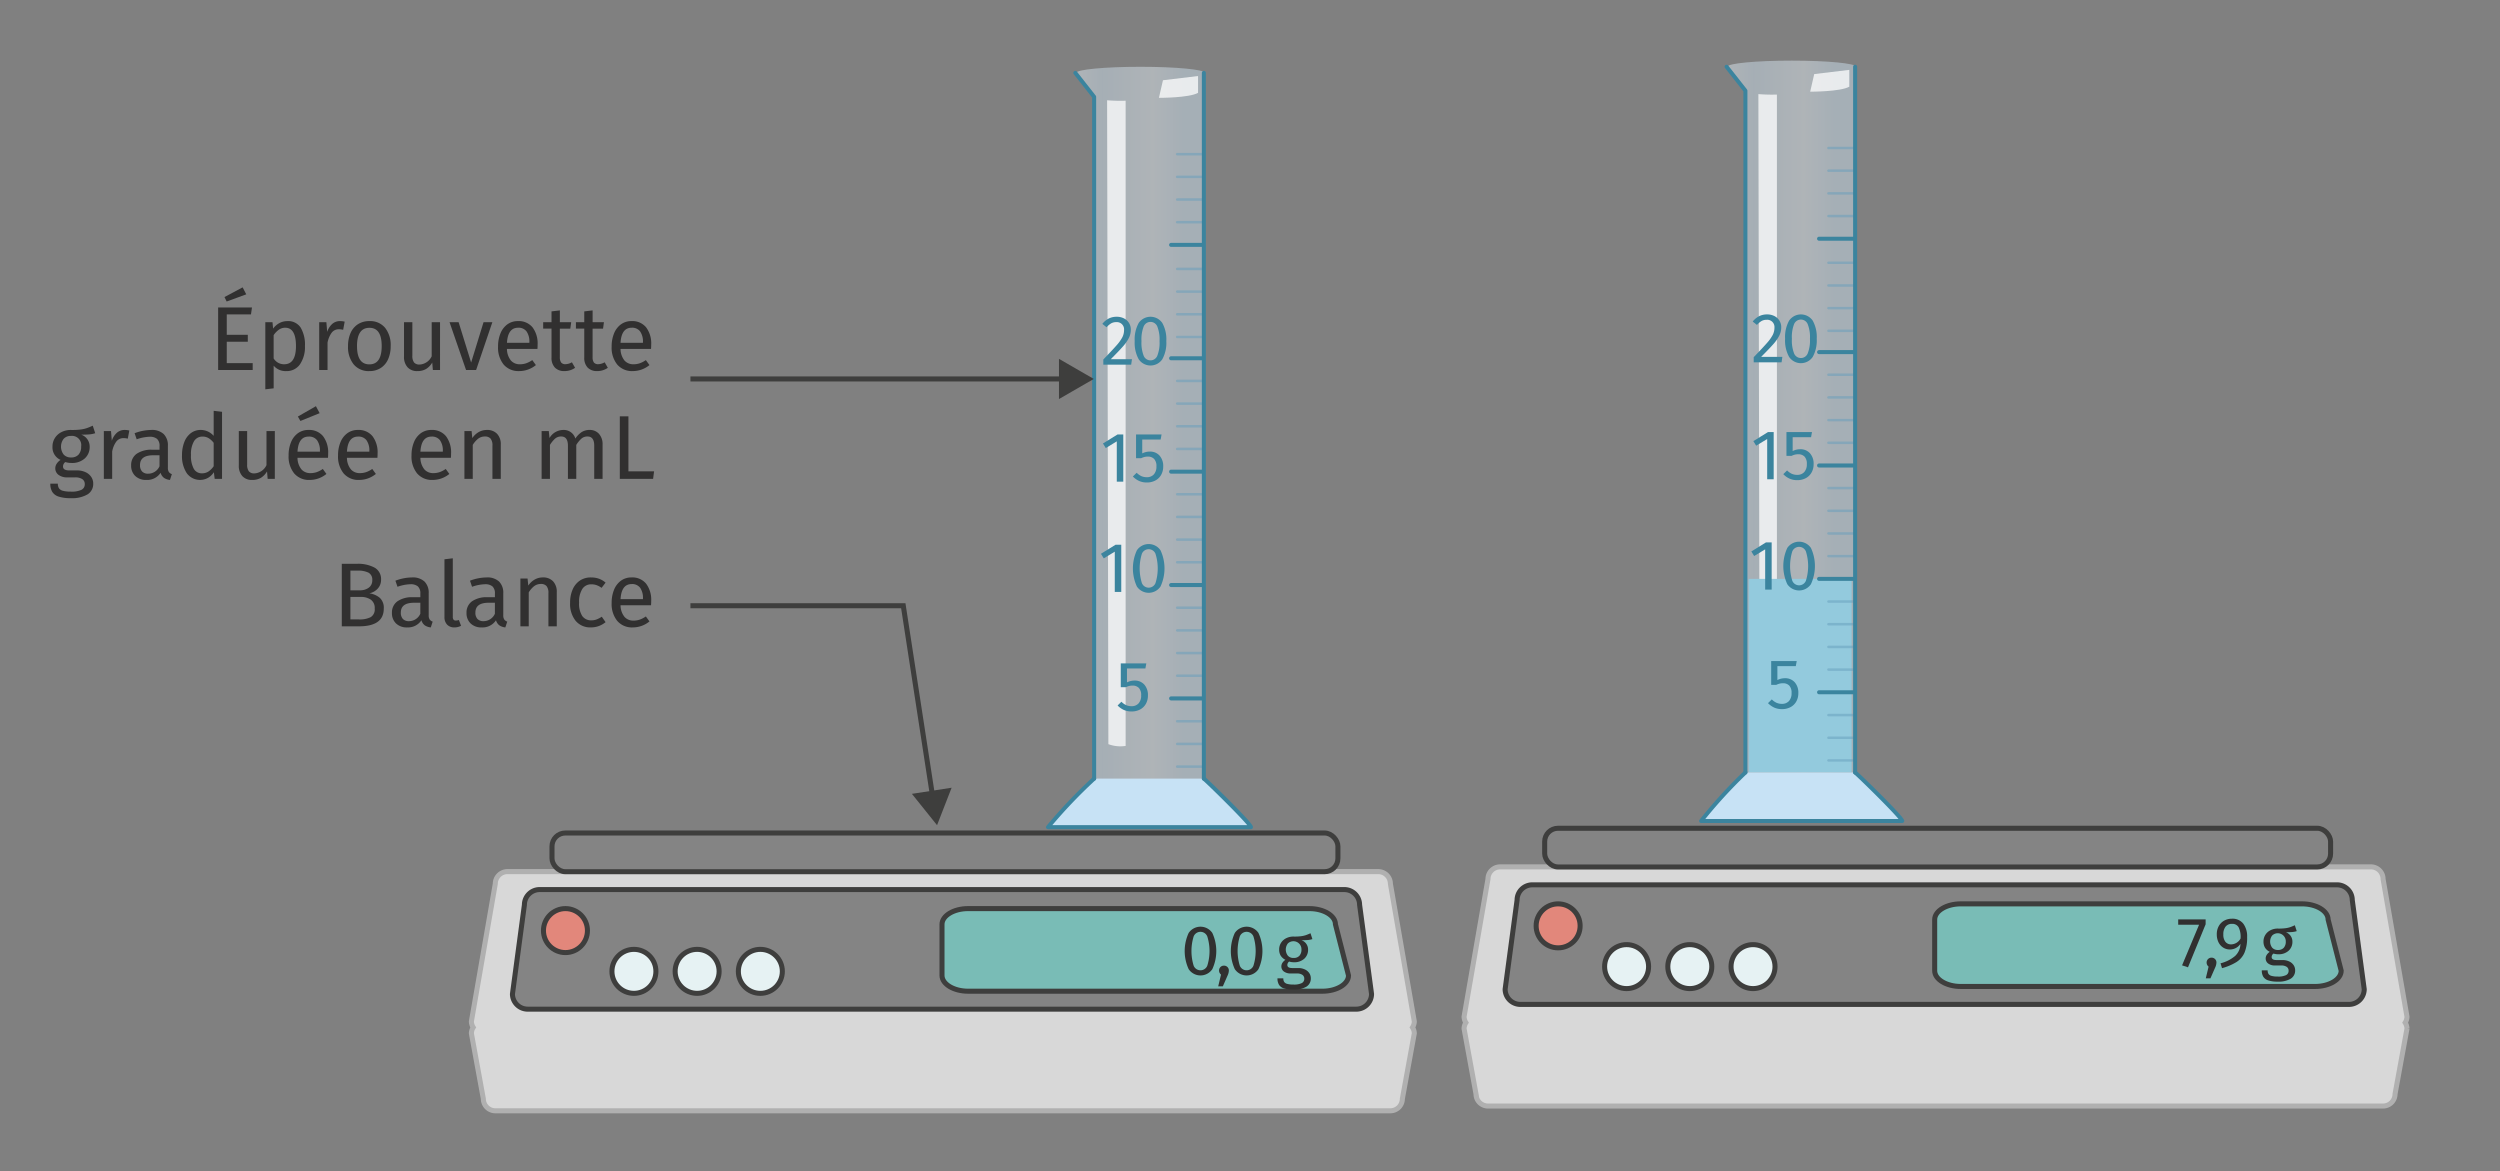 <svg id="bef2e18c-a719-46bd-9847-53c447e7e4d0" data-name="Calque 1" xmlns="http://www.w3.org/2000/svg" xmlns:xlink="http://www.w3.org/1999/xlink" viewBox="0 0 248.031 116.22"><rect x="0" y="0" width="248.031" height="116.22" fill="#808080" stroke="none"/><defs><linearGradient id="ad37e55b-ad54-421a-818b-ee1f0c2edf61" x1="171.387" y1="41.528" x2="184.139" y2="41.528" gradientUnits="userSpaceOnUse"><stop offset="0" stop-color="#e9f4fc"/><stop offset="0.204" stop-color="#d4e8f7"/><stop offset="0.595" stop-color="#e9f4fc"/><stop offset="0.837" stop-color="#d3e9f9"/><stop offset="1" stop-color="#d3e9f9"/></linearGradient><linearGradient id="b2a9cd6c-0341-441c-8cb0-47d1ca0388ae" x1="106.774" y1="42.139" x2="119.526" y2="42.139" xlink:href="#ad37e55b-ad54-421a-818b-ee1f0c2edf61"/></defs><path d="M140.317,101.338l-2.373-13.66a1.207,1.207,0,0,0-1.203-1.203H50.343a1.207,1.207,0,0,0-1.203,1.203l-2.373,13.66a1.167,1.167,0,0,0,.182.595,1.151,1.151,0,0,0-.182.591l1.187,6.494a1.19,1.19,0,0,0,1.186,1.186h88.805a1.19,1.19,0,0,0,1.186-1.186l1.186-6.494a1.149,1.149,0,0,0-.182-.591A1.164,1.164,0,0,0,140.317,101.338Z" style="fill:#d8d8d8;stroke:#b0b0b0;stroke-miterlimit:10;stroke-width:0.5px"/><rect x="54.765" y="82.644" width="77.973" height="3.839" rx="1.323" style="fill:#848484;stroke:#3e3e3d;stroke-linecap:round;stroke-linejoin:round;stroke-width:0.5px"/><path d="M134.565,100.121H52.351a1.514,1.514,0,0,1-1.509-1.509l1.186-8.846a1.514,1.514,0,0,1,1.509-1.509H133.379a1.514,1.514,0,0,1,1.509,1.509l1.186,8.846A1.514,1.514,0,0,1,134.565,100.121Z" style="fill:#848484;stroke:#3e3e3d;stroke-linecap:round;stroke-linejoin:round;stroke-width:0.5px"/><circle cx="62.893" cy="96.37" r="2.182" style="fill:#e6f2f3;stroke:#3e3e3d;stroke-linecap:round;stroke-linejoin:round;stroke-width:0.5px"/><circle cx="69.164" cy="96.37" r="2.182" style="fill:#e6f2f3;stroke:#3e3e3d;stroke-linecap:round;stroke-linejoin:round;stroke-width:0.5px"/><circle cx="56.1" cy="92.326" r="2.182" style="fill:#e2877b;stroke:#3e3e3d;stroke-miterlimit:10;stroke-width:0.5px"/><circle cx="75.436" cy="96.37" r="2.182" style="fill:#e6f2f3;stroke:#3e3e3d;stroke-linecap:round;stroke-linejoin:round;stroke-width:0.5px"/><path d="M131.198,98.34H96.05c-1.426,0-2.592-.703-2.592-1.562V91.706c0-.859,1.166-1.562,2.592-1.562h33.851c1.426,0,2.592.703,2.592,1.562l1.296,5.072C133.79,97.637,132.623,98.34,131.198,98.34Z" style="fill:#79bcb6;stroke:#3e3e3d;stroke-miterlimit:10;stroke-width:0.5px"/><path d="M238.803,100.867l-2.373-13.66a1.207,1.207,0,0,0-1.203-1.203H148.829a1.207,1.207,0,0,0-1.203,1.203l-2.373,13.66a1.167,1.167,0,0,0,.182.595,1.151,1.151,0,0,0-.182.591l1.187,6.494a1.19,1.19,0,0,0,1.186,1.186h88.805a1.19,1.19,0,0,0,1.186-1.186l1.186-6.494a1.149,1.149,0,0,0-.182-.591A1.164,1.164,0,0,0,238.803,100.867Z" style="fill:#d8d8d8;stroke:#b0b0b0;stroke-miterlimit:10;stroke-width:0.5px"/><rect x="153.251" y="82.174" width="77.973" height="3.839" rx="1.323" style="fill:#848484;stroke:#3e3e3d;stroke-linecap:round;stroke-linejoin:round;stroke-width:0.5px"/><path d="M233.051,99.65H150.837a1.514,1.514,0,0,1-1.509-1.509l1.186-8.846a1.514,1.514,0,0,1,1.509-1.509h79.842a1.514,1.514,0,0,1,1.509,1.509l1.186,8.846A1.514,1.514,0,0,1,233.051,99.65Z" style="fill:#848484;stroke:#3e3e3d;stroke-linecap:round;stroke-linejoin:round;stroke-width:0.5px"/><circle cx="161.379" cy="95.9" r="2.182" style="fill:#e6f2f3;stroke:#3e3e3d;stroke-linecap:round;stroke-linejoin:round;stroke-width:0.5px"/><circle cx="167.65" cy="95.9" r="2.182" style="fill:#e6f2f3;stroke:#3e3e3d;stroke-linecap:round;stroke-linejoin:round;stroke-width:0.5px"/><circle cx="154.586" cy="91.856" r="2.182" style="fill:#e2877b;stroke:#3e3e3d;stroke-miterlimit:10;stroke-width:0.5px"/><circle cx="173.922" cy="95.9" r="2.182" style="fill:#e6f2f3;stroke:#3e3e3d;stroke-linecap:round;stroke-linejoin:round;stroke-width:0.5px"/><path d="M229.683,97.87H194.536c-1.426,0-2.592-.703-2.592-1.562V91.235c0-.859,1.166-1.562,2.592-1.562h33.851c1.426,0,2.592.703,2.592,1.562l1.296,5.072C232.276,97.167,231.109,97.87,229.683,97.87Z" style="fill:#79bcb6;stroke:#3e3e3d;stroke-miterlimit:10;stroke-width:0.5px"/><path d="M184.139,6.622v70.418H173.254V8.997l-1.867-2.376c0-.335,2.855-.606,6.376-.606S184.139,6.287,184.139,6.622Z" style="opacity:0.45;fill:url(#ad37e55b-ad54-421a-818b-ee1f0c2edf61)"/><path d="M179.592,9.096s3.001.01,3.882-.496V6.931l-3.481.419Z" style="fill:#fff;opacity:0.75"/><path d="M174.453,9.336a16.237,16.237,0,0,0,1.838.046V73.392a3.38,3.38,0,0,1-1.712-.174Z" style="fill:#fff;opacity:0.75"/><rect x="173.484" y="57.431" width="10.22" height="19.207" style="fill:#93cadd"/><line x1="183.899" y1="59.681" x2="181.404" y2="59.681" style="fill:none;stroke:#679ebc;stroke-linecap:round;stroke-linejoin:round;stroke-opacity:0.5;stroke-width:0.25px"/><line x1="183.899" y1="61.931" x2="181.404" y2="61.931" style="fill:none;stroke:#679ebc;stroke-linecap:round;stroke-linejoin:round;stroke-opacity:0.5;stroke-width:0.25px"/><line x1="183.899" y1="64.181" x2="181.404" y2="64.181" style="fill:none;stroke:#679ebc;stroke-linecap:round;stroke-linejoin:round;stroke-opacity:0.5;stroke-width:0.25px"/><line x1="183.899" y1="66.431" x2="181.404" y2="66.431" style="fill:none;stroke:#679ebc;stroke-linecap:round;stroke-linejoin:round;stroke-opacity:0.5;stroke-width:0.25px"/><line x1="183.899" y1="48.425" x2="181.404" y2="48.425" style="fill:none;stroke:#679ebc;stroke-linecap:round;stroke-linejoin:round;stroke-opacity:0.5;stroke-width:0.25px"/><line x1="183.899" y1="50.675" x2="181.404" y2="50.675" style="fill:none;stroke:#679ebc;stroke-linecap:round;stroke-linejoin:round;stroke-opacity:0.5;stroke-width:0.25px"/><line x1="183.899" y1="52.924" x2="181.404" y2="52.924" style="fill:none;stroke:#679ebc;stroke-linecap:round;stroke-linejoin:round;stroke-opacity:0.5;stroke-width:0.25px"/><line x1="183.899" y1="55.174" x2="181.404" y2="55.174" style="fill:none;stroke:#679ebc;stroke-linecap:round;stroke-linejoin:round;stroke-opacity:0.5;stroke-width:0.25px"/><line x1="183.899" y1="37.179" x2="181.404" y2="37.179" style="fill:none;stroke:#679ebc;stroke-linecap:round;stroke-linejoin:round;stroke-opacity:0.5;stroke-width:0.25px"/><line x1="183.899" y1="39.429" x2="181.404" y2="39.429" style="fill:none;stroke:#679ebc;stroke-linecap:round;stroke-linejoin:round;stroke-opacity:0.5;stroke-width:0.25px"/><line x1="183.899" y1="41.679" x2="181.404" y2="41.679" style="fill:none;stroke:#679ebc;stroke-linecap:round;stroke-linejoin:round;stroke-opacity:0.5;stroke-width:0.25px"/><line x1="183.899" y1="43.929" x2="181.404" y2="43.929" style="fill:none;stroke:#679ebc;stroke-linecap:round;stroke-linejoin:round;stroke-opacity:0.5;stroke-width:0.25px"/><line x1="183.899" y1="26.07" x2="181.404" y2="26.07" style="fill:none;stroke:#679ebc;stroke-linecap:round;stroke-linejoin:round;stroke-opacity:0.5;stroke-width:0.25px"/><line x1="183.899" y1="28.32" x2="181.404" y2="28.32" style="fill:none;stroke:#679ebc;stroke-linecap:round;stroke-linejoin:round;stroke-opacity:0.5;stroke-width:0.25px"/><line x1="183.899" y1="30.569" x2="181.404" y2="30.569" style="fill:none;stroke:#679ebc;stroke-linecap:round;stroke-linejoin:round;stroke-opacity:0.5;stroke-width:0.25px"/><line x1="183.899" y1="32.819" x2="181.404" y2="32.819" style="fill:none;stroke:#679ebc;stroke-linecap:round;stroke-linejoin:round;stroke-opacity:0.5;stroke-width:0.25px"/><line x1="183.899" y1="14.684" x2="181.404" y2="14.684" style="fill:none;stroke:#679ebc;stroke-linecap:round;stroke-linejoin:round;stroke-opacity:0.5;stroke-width:0.25px"/><line x1="183.899" y1="16.934" x2="181.404" y2="16.934" style="fill:none;stroke:#679ebc;stroke-linecap:round;stroke-linejoin:round;stroke-opacity:0.5;stroke-width:0.25px"/><line x1="183.899" y1="19.184" x2="181.404" y2="19.184" style="fill:none;stroke:#679ebc;stroke-linecap:round;stroke-linejoin:round;stroke-opacity:0.5;stroke-width:0.25px"/><line x1="183.899" y1="21.434" x2="181.404" y2="21.434" style="fill:none;stroke:#679ebc;stroke-linecap:round;stroke-linejoin:round;stroke-opacity:0.5;stroke-width:0.25px"/><line x1="183.899" y1="70.946" x2="181.404" y2="70.946" style="fill:none;stroke:#679ebc;stroke-linecap:round;stroke-linejoin:round;stroke-opacity:0.5;stroke-width:0.25px"/><line x1="183.899" y1="73.195" x2="181.404" y2="73.195" style="fill:none;stroke:#679ebc;stroke-linecap:round;stroke-linejoin:round;stroke-opacity:0.5;stroke-width:0.25px"/><line x1="183.899" y1="75.445" x2="181.404" y2="75.445" style="fill:none;stroke:#679ebc;stroke-linecap:round;stroke-linejoin:round;stroke-opacity:0.5;stroke-width:0.25px"/><path d="M178.165,66.091h-1.827v1.379a1.633,1.633,0,0,1,.749-.182,1.252,1.252,0,0,1,.967.396,1.547,1.547,0,0,1,.363,1.088,1.647,1.647,0,0,1-.203.823,1.411,1.411,0,0,1-.57.56,1.757,1.757,0,0,1-.851.199,1.843,1.843,0,0,1-.763-.15,2.036,2.036,0,0,1-.623-.444l.378-.371a1.605,1.605,0,0,0,.462.333,1.29,1.29,0,0,0,.539.108.907.907,0,0,0,.704-.28,1.133,1.133,0,0,0,.255-.791,1.021,1.021,0,0,0-.23-.742.842.842,0,0,0-.623-.23,1.392,1.392,0,0,0-.336.038,1.738,1.738,0,0,0-.329.122h-.504v-2.358h2.533Z" style="fill:#3b849e"/><path d="M175.771,53.813v4.683h-.644V54.5l-1.093.665-.279-.455,1.448-.896Z" style="fill:#3b849e"/><path d="M179.667,54.363a4.281,4.281,0,0,1,0,3.594,1.415,1.415,0,0,1-2.346,0,4.281,4.281,0,0,1,0-3.594,1.42,1.42,0,0,1,2.346,0Zm-1.849.339a4.945,4.945,0,0,0,0,2.916.728.728,0,0,0,1.348,0,4.832,4.832,0,0,0,0-2.912.73.73,0,0,0-1.348-.003Z" style="fill:#3b849e"/><path d="M175.971,42.869v4.683h-.644V43.555l-1.093.665-.279-.455,1.448-.896Z" style="fill:#3b849e"/><path d="M179.681,43.373h-1.827V44.752a1.625,1.625,0,0,1,.749-.182,1.249,1.249,0,0,1,.966.396,1.544,1.544,0,0,1,.364,1.088,1.645,1.645,0,0,1-.203.823,1.417,1.417,0,0,1-.57.56,1.751,1.751,0,0,1-.851.2,1.847,1.847,0,0,1-.763-.15,2.027,2.027,0,0,1-.623-.445l.378-.371a1.589,1.589,0,0,0,.462.333,1.284,1.284,0,0,0,.539.108.903.903,0,0,0,.703-.28,1.133,1.133,0,0,0,.256-.791,1.015,1.015,0,0,0-.231-.742.841.841,0,0,0-.623-.231,1.373,1.373,0,0,0-.336.039,1.763,1.763,0,0,0-.329.122h-.504V42.869h2.534Z" style="fill:#3b849e"/><path d="M176.052,31.362a1.22,1.22,0,0,1,.668,1.113,1.829,1.829,0,0,1-.192.819,3.987,3.987,0,0,1-.591.847q-.4.456-1.212,1.267H176.832l-.077.539h-2.765V35.436q.938-.973,1.33-1.424a4.022,4.022,0,0,0,.56-.788,1.585,1.585,0,0,0,.168-.721.719.719,0,0,0-.77-.777,1.033,1.033,0,0,0-.504.119,1.827,1.827,0,0,0-.462.392l-.421-.336a1.932,1.932,0,0,1,.638-.532,1.727,1.727,0,0,1,.784-.175A1.565,1.565,0,0,1,176.052,31.362Z" style="fill:#3b849e"/><path d="M179.846,31.814a3.352,3.352,0,0,1,.396,1.795,3.372,3.372,0,0,1-.396,1.799,1.415,1.415,0,0,1-2.346,0,3.372,3.372,0,0,1-.396-1.799A3.352,3.352,0,0,1,177.5,31.814a1.42,1.42,0,0,1,2.346,0Zm-1.849.339a3.532,3.532,0,0,0-.22,1.456,3.559,3.559,0,0,0,.22,1.459.728.728,0,0,0,1.348,0,3.494,3.494,0,0,0,.225-1.459,3.472,3.472,0,0,0-.225-1.453.73.73,0,0,0-1.348-.003Z" style="fill:#3b849e"/><path d="M184.052,76.638c.358.277,4.671,4.488,4.671,4.814h-19.95a47.642,47.642,0,0,1,4.393-4.814" style="fill:#c7e2f5;stroke:#3b849e;stroke-linecap:round;stroke-linejoin:round;stroke-width:0.4px"/><polyline points="173.166 76.638 173.166 8.997 171.299 6.622" style="fill:none;stroke:#3b849e;stroke-linecap:round;stroke-linejoin:round;stroke-width:0.4px"/><line x1="184.051" y1="6.622" x2="184.051" y2="76.638" style="fill:none;stroke:#3b849e;stroke-linecap:round;stroke-linejoin:round;stroke-width:0.4px"/><line x1="183.9" y1="68.681" x2="180.474" y2="68.681" style="fill:none;stroke:#3b849e;stroke-linecap:round;stroke-linejoin:round;stroke-width:0.4px"/><line x1="183.9" y1="57.431" x2="180.474" y2="57.431" style="fill:none;stroke:#3b849e;stroke-linecap:round;stroke-linejoin:round;stroke-width:0.4px"/><line x1="183.9" y1="46.182" x2="180.474" y2="46.182" style="fill:none;stroke:#3b849e;stroke-linecap:round;stroke-linejoin:round;stroke-width:0.4px"/><line x1="183.9" y1="34.933" x2="180.474" y2="34.933" style="fill:none;stroke:#3b849e;stroke-linecap:round;stroke-linejoin:round;stroke-width:0.4px"/><line x1="183.9" y1="23.684" x2="180.474" y2="23.684" style="fill:none;stroke:#3b849e;stroke-linecap:round;stroke-linejoin:round;stroke-width:0.4px"/><path d="M119.526,7.233v70.418H108.641V9.609l-1.867-2.376c0-.335,2.855-.606,6.376-.606S119.526,6.899,119.526,7.233Z" style="opacity:0.45;fill:url(#b2a9cd6c-0341-441c-8cb0-47d1ca0388ae)"/><path d="M114.979,9.707s3.001.01,3.882-.496V7.542l-3.481.419Z" style="fill:#fff;opacity:0.75"/><path d="M109.839,9.948a16.237,16.237,0,0,0,1.838.046V74.004a3.38,3.38,0,0,1-1.712-.174Z" style="fill:#fff;opacity:0.75"/><line x1="119.286" y1="60.293" x2="116.791" y2="60.293" style="fill:none;stroke:#679ebc;stroke-linecap:round;stroke-linejoin:round;stroke-opacity:0.5;stroke-width:0.25px"/><line x1="119.286" y1="62.543" x2="116.791" y2="62.543" style="fill:none;stroke:#679ebc;stroke-linecap:round;stroke-linejoin:round;stroke-opacity:0.5;stroke-width:0.25px"/><line x1="119.286" y1="64.793" x2="116.791" y2="64.793" style="fill:none;stroke:#679ebc;stroke-linecap:round;stroke-linejoin:round;stroke-opacity:0.5;stroke-width:0.25px"/><line x1="119.286" y1="67.042" x2="116.791" y2="67.042" style="fill:none;stroke:#679ebc;stroke-linecap:round;stroke-linejoin:round;stroke-opacity:0.5;stroke-width:0.25px"/><line x1="119.286" y1="49.036" x2="116.791" y2="49.036" style="fill:none;stroke:#679ebc;stroke-linecap:round;stroke-linejoin:round;stroke-opacity:0.5;stroke-width:0.25px"/><line x1="119.286" y1="51.286" x2="116.791" y2="51.286" style="fill:none;stroke:#679ebc;stroke-linecap:round;stroke-linejoin:round;stroke-opacity:0.5;stroke-width:0.25px"/><line x1="119.286" y1="53.536" x2="116.791" y2="53.536" style="fill:none;stroke:#679ebc;stroke-linecap:round;stroke-linejoin:round;stroke-opacity:0.5;stroke-width:0.25px"/><line x1="119.286" y1="55.786" x2="116.791" y2="55.786" style="fill:none;stroke:#679ebc;stroke-linecap:round;stroke-linejoin:round;stroke-opacity:0.5;stroke-width:0.25px"/><line x1="119.286" y1="37.791" x2="116.791" y2="37.791" style="fill:none;stroke:#679ebc;stroke-linecap:round;stroke-linejoin:round;stroke-opacity:0.5;stroke-width:0.25px"/><line x1="119.286" y1="40.041" x2="116.791" y2="40.041" style="fill:none;stroke:#679ebc;stroke-linecap:round;stroke-linejoin:round;stroke-opacity:0.5;stroke-width:0.25px"/><line x1="119.286" y1="42.29" x2="116.791" y2="42.29" style="fill:none;stroke:#679ebc;stroke-linecap:round;stroke-linejoin:round;stroke-opacity:0.5;stroke-width:0.25px"/><line x1="119.286" y1="44.54" x2="116.791" y2="44.54" style="fill:none;stroke:#679ebc;stroke-linecap:round;stroke-linejoin:round;stroke-opacity:0.5;stroke-width:0.25px"/><line x1="119.286" y1="26.681" x2="116.791" y2="26.681" style="fill:none;stroke:#679ebc;stroke-linecap:round;stroke-linejoin:round;stroke-opacity:0.5;stroke-width:0.25px"/><line x1="119.286" y1="28.931" x2="116.791" y2="28.931" style="fill:none;stroke:#679ebc;stroke-linecap:round;stroke-linejoin:round;stroke-opacity:0.5;stroke-width:0.25px"/><line x1="119.286" y1="31.181" x2="116.791" y2="31.181" style="fill:none;stroke:#679ebc;stroke-linecap:round;stroke-linejoin:round;stroke-opacity:0.5;stroke-width:0.25px"/><line x1="119.286" y1="33.431" x2="116.791" y2="33.431" style="fill:none;stroke:#679ebc;stroke-linecap:round;stroke-linejoin:round;stroke-opacity:0.5;stroke-width:0.25px"/><line x1="119.286" y1="15.296" x2="116.791" y2="15.296" style="fill:none;stroke:#679ebc;stroke-linecap:round;stroke-linejoin:round;stroke-opacity:0.5;stroke-width:0.25px"/><line x1="119.286" y1="17.546" x2="116.791" y2="17.546" style="fill:none;stroke:#679ebc;stroke-linecap:round;stroke-linejoin:round;stroke-opacity:0.5;stroke-width:0.25px"/><line x1="119.286" y1="19.796" x2="116.791" y2="19.796" style="fill:none;stroke:#679ebc;stroke-linecap:round;stroke-linejoin:round;stroke-opacity:0.5;stroke-width:0.25px"/><line x1="119.286" y1="22.045" x2="116.791" y2="22.045" style="fill:none;stroke:#679ebc;stroke-linecap:round;stroke-linejoin:round;stroke-opacity:0.5;stroke-width:0.25px"/><line x1="119.286" y1="71.557" x2="116.791" y2="71.557" style="fill:none;stroke:#679ebc;stroke-linecap:round;stroke-linejoin:round;stroke-opacity:0.5;stroke-width:0.25px"/><line x1="119.286" y1="73.807" x2="116.791" y2="73.807" style="fill:none;stroke:#679ebc;stroke-linecap:round;stroke-linejoin:round;stroke-opacity:0.5;stroke-width:0.25px"/><line x1="119.286" y1="76.057" x2="116.791" y2="76.057" style="fill:none;stroke:#679ebc;stroke-linecap:round;stroke-linejoin:round;stroke-opacity:0.5;stroke-width:0.25px"/><path d="M113.637,66.323h-1.827v1.379a1.632,1.632,0,0,1,.749-.182,1.251,1.251,0,0,1,.966.396,1.544,1.544,0,0,1,.364,1.088,1.647,1.647,0,0,1-.203.823,1.414,1.414,0,0,1-.57.56,1.757,1.757,0,0,1-.851.199,1.841,1.841,0,0,1-.763-.15,2.031,2.031,0,0,1-.623-.444l.378-.371a1.598,1.598,0,0,0,.462.333,1.287,1.287,0,0,0,.539.108.906.906,0,0,0,.704-.28,1.133,1.133,0,0,0,.255-.791,1.018,1.018,0,0,0-.231-.742.841.841,0,0,0-.623-.23,1.395,1.395,0,0,0-.336.038,1.751,1.751,0,0,0-.329.122h-.504V65.819h2.534Z" style="fill:#3b849e"/><path d="M111.243,54.046V58.729h-.644V54.732l-1.092.665-.28-.455,1.449-.896Z" style="fill:#3b849e"/><path d="M115.138,54.596a4.281,4.281,0,0,1,0,3.594,1.415,1.415,0,0,1-2.345,0,4.281,4.281,0,0,1,0-3.594,1.419,1.419,0,0,1,2.345,0Zm-1.848.339a4.935,4.935,0,0,0,0,2.916.728.728,0,0,0,1.348,0,4.842,4.842,0,0,0,0-2.912.73.73,0,0,0-1.348-.003Z" style="fill:#3b849e"/><path d="M111.443,43.102v4.683h-.644V43.788l-1.092.665-.28-.455,1.449-.896Z" style="fill:#3b849e"/><path d="M115.152,43.605H113.325v1.379a1.626,1.626,0,0,1,.749-.182,1.251,1.251,0,0,1,.966.396,1.546,1.546,0,0,1,.364,1.088,1.645,1.645,0,0,1-.203.823,1.414,1.414,0,0,1-.57.56,1.751,1.751,0,0,1-.851.2,1.849,1.849,0,0,1-.763-.15,2.033,2.033,0,0,1-.623-.445l.378-.371a1.596,1.596,0,0,0,.462.333,1.287,1.287,0,0,0,.539.108.904.904,0,0,0,.704-.28,1.133,1.133,0,0,0,.255-.791,1.017,1.017,0,0,0-.231-.742.841.841,0,0,0-.623-.231,1.37,1.37,0,0,0-.336.039,1.751,1.751,0,0,0-.329.122h-.504V43.102h2.534Z" style="fill:#3b849e"/><path d="M111.523,31.595a1.231,1.231,0,0,1,.494.458,1.244,1.244,0,0,1,.175.654,1.835,1.835,0,0,1-.192.819,4.009,4.009,0,0,1-.591.847q-.399.456-1.211,1.267h2.107l-.077.539h-2.765v-.511q.938-.973,1.33-1.424a4.007,4.007,0,0,0,.56-.788,1.591,1.591,0,0,0,.168-.721.719.719,0,0,0-.77-.777,1.033,1.033,0,0,0-.504.119,1.835,1.835,0,0,0-.462.392l-.42-.336a1.93,1.93,0,0,1,.637-.532,1.728,1.728,0,0,1,.784-.175A1.562,1.562,0,0,1,111.523,31.595Z" style="fill:#3b849e"/><path d="M115.317,32.046a3.352,3.352,0,0,1,.396,1.795,3.372,3.372,0,0,1-.396,1.799,1.415,1.415,0,0,1-2.345,0,3.372,3.372,0,0,1-.396-1.799,3.352,3.352,0,0,1,.396-1.795,1.419,1.419,0,0,1,2.345,0Zm-1.848.339a3.522,3.522,0,0,0-.22,1.456,3.549,3.549,0,0,0,.22,1.459.728.728,0,0,0,1.348,0,3.496,3.496,0,0,0,.224-1.459,3.473,3.473,0,0,0-.224-1.453.73.73,0,0,0-1.348-.003Z" style="fill:#3b849e"/><path d="M119.438,77.25c.358.277,4.671,4.488,4.671,4.814H103.975a50.207,50.207,0,0,1,4.577-4.814" style="fill:#c7e2f5;stroke:#3b849e;stroke-linecap:round;stroke-linejoin:round;stroke-width:0.4px"/><polyline points="108.553 77.25 108.553 9.609 106.686 7.233" style="fill:none;stroke:#3b849e;stroke-linecap:round;stroke-linejoin:round;stroke-width:0.4px"/><line x1="119.438" y1="7.233" x2="119.438" y2="77.25" style="fill:none;stroke:#3b849e;stroke-linecap:round;stroke-linejoin:round;stroke-width:0.4px"/><line x1="119.286" y1="69.292" x2="116.188" y2="69.292" style="fill:none;stroke:#3b849e;stroke-linecap:round;stroke-linejoin:round;stroke-width:0.4px"/><line x1="119.286" y1="58.043" x2="116.188" y2="58.043" style="fill:none;stroke:#3b849e;stroke-linecap:round;stroke-linejoin:round;stroke-width:0.4px"/><line x1="119.286" y1="46.794" x2="116.188" y2="46.794" style="fill:none;stroke:#3b849e;stroke-linecap:round;stroke-linejoin:round;stroke-width:0.4px"/><line x1="119.286" y1="35.545" x2="116.188" y2="35.545" style="fill:none;stroke:#3b849e;stroke-linecap:round;stroke-linejoin:round;stroke-width:0.4px"/><line x1="119.286" y1="24.295" x2="116.188" y2="24.295" style="fill:none;stroke:#3b849e;stroke-linecap:round;stroke-linejoin:round;stroke-width:0.4px"/><path d="M218.826,91.217v.483l-1.75,4.27-.588-.195,1.688-4.032h-2.072V91.217Z" style="fill:#313030"/><path d="M219.758,95.151a.466.466,0,0,1,.14.343,1.236,1.236,0,0,1-.126.497l-.469,1.071h-.462l.279-1.162a.51.51,0,0,1-.144-.175.523.523,0,0,1-.052-.231.479.479,0,0,1,.482-.483A.475.475,0,0,1,219.758,95.151Z" style="fill:#313030"/><path d="M222.558,91.634a2.092,2.092,0,0,1,.385,1.333,3.855,3.855,0,0,1-.259,1.544,2.104,2.104,0,0,1-.791.931,5.474,5.474,0,0,1-1.442.612l-.146-.482a3.578,3.578,0,0,0,1.438-.721,1.672,1.672,0,0,0,.535-1.212,1.205,1.205,0,0,1-.434.406,1.236,1.236,0,0,1-.616.154,1.205,1.205,0,0,1-.658-.186,1.293,1.293,0,0,1-.466-.525,1.739,1.739,0,0,1-.171-.794,1.614,1.614,0,0,1,.203-.826,1.379,1.379,0,0,1,.542-.535,1.542,1.542,0,0,1,.753-.186A1.352,1.352,0,0,1,222.558,91.634Zm-.267,1.48a2.164,2.164,0,0,0-.192-1.116.709.709,0,0,0-.654-.34.777.777,0,0,0-.637.272,1.197,1.197,0,0,0-.225.777,1.119,1.119,0,0,0,.21.738.705.705,0,0,0,.567.249A1.095,1.095,0,0,0,222.291,93.114Z" style="fill:#313030"/><path d="M227.863,92.379a1.947,1.947,0,0,1-.462.091q-.252.022-.616.021a.973.973,0,0,1,.651.931,1.175,1.175,0,0,1-.378.903,1.455,1.455,0,0,1-1.029.35,1.541,1.541,0,0,1-.469-.069.382.382,0,0,0-.133.15.406.406,0,0,0-.05.192q0,.3.483.301h.588a1.562,1.562,0,0,1,.658.133,1.06,1.06,0,0,1,.444.364.908.908,0,0,1,.157.525.934.934,0,0,1-.44.829,2.353,2.353,0,0,1-1.288.291,2.898,2.898,0,0,1-.941-.123.899.899,0,0,1-.494-.367,1.217,1.217,0,0,1-.146-.63h.581a.648.648,0,0,0,.084.354.523.523,0,0,0,.301.195,2.189,2.189,0,0,0,.616.066,1.752,1.752,0,0,0,.829-.144.465.465,0,0,0,.249-.43.444.444,0,0,0-.196-.393.97.97,0,0,0-.546-.133h-.581a1.096,1.096,0,0,1-.711-.199.625.625,0,0,1-.241-.501.649.649,0,0,1,.105-.35,1.002,1.002,0,0,1,.301-.301,1.161,1.161,0,0,1-.473-.417,1.144,1.144,0,0,1-.15-.605,1.218,1.218,0,0,1,.186-.665,1.256,1.256,0,0,1,.511-.458,1.576,1.576,0,0,1,.725-.165,5.139,5.139,0,0,0,.729-.031,2.474,2.474,0,0,0,.486-.105q.192-.066.473-.192Zm-2.439.438a1.002,1.002,0,0,0,.004,1.204.728.728,0,0,0,.573.228.739.739,0,0,0,.578-.221.89.89,0,0,0,.199-.619.797.797,0,0,0-1.354-.592Z" style="fill:#313030"/><path d="M120.276,92.559a4.28,4.28,0,0,1,0,3.594,1.415,1.415,0,0,1-2.345,0,4.28,4.28,0,0,1,0-3.594,1.419,1.419,0,0,1,2.345,0Zm-1.848.339a4.937,4.937,0,0,0,0,2.916.729.729,0,0,0,1.348,0,4.842,4.842,0,0,0,0-2.912.729.729,0,0,0-1.348-.004Z" style="fill:#313030"/><path d="M121.778,95.942a.469.469,0,0,1,.14.344,1.234,1.234,0,0,1-.126.496l-.469,1.071h-.462l.28-1.162a.492.492,0,0,1-.144-.175.512.512,0,0,1-.052-.23.478.478,0,0,1,.483-.483A.477.477,0,0,1,121.778,95.942Z" style="fill:#313030"/><path d="M124.854,92.559a4.28,4.28,0,0,1,0,3.594,1.415,1.415,0,0,1-2.345,0,4.28,4.28,0,0,1,0-3.594,1.419,1.419,0,0,1,2.345,0Zm-1.848.339a4.937,4.937,0,0,0,0,2.916.729.729,0,0,0,1.348,0,4.842,4.842,0,0,0,0-2.912.729.729,0,0,0-1.348-.004Z" style="fill:#313030"/><path d="M130.206,93.171a1.957,1.957,0,0,1-.462.091q-.253.021-.616.021a.975.975,0,0,1,.65.932,1.173,1.173,0,0,1-.378.902,1.454,1.454,0,0,1-1.028.351,1.517,1.517,0,0,1-.47-.07.405.405,0,0,0-.133.15.423.423,0,0,0-.049.192q0,.302.483.302h.588a1.543,1.543,0,0,1,.657.133,1.069,1.069,0,0,1,.445.364.91.91,0,0,1,.157.524.937.937,0,0,1-.441.83,2.351,2.351,0,0,1-1.288.29,2.933,2.933,0,0,1-.941-.122.897.897,0,0,1-.493-.368,1.212,1.212,0,0,1-.147-.63h.581a.646.646,0,0,0,.084.354.526.526,0,0,0,.302.196,2.218,2.218,0,0,0,.615.066,1.759,1.759,0,0,0,.83-.144.467.467,0,0,0,.248-.431.443.443,0,0,0-.195-.392.966.966,0,0,0-.547-.133h-.58a1.094,1.094,0,0,1-.711-.2.622.622,0,0,1-.241-.5.659.659,0,0,1,.104-.351,1.048,1.048,0,0,1,.301-.301,1.163,1.163,0,0,1-.472-.416,1.149,1.149,0,0,1-.151-.605,1.222,1.222,0,0,1,.186-.665,1.261,1.261,0,0,1,.512-.459,1.585,1.585,0,0,1,.725-.164,4.967,4.967,0,0,0,.728-.032,2.521,2.521,0,0,0,.486-.104q.193-.066.473-.192Zm-2.439.438a1.0 1,0,0,0,.003,1.204.732.732,0,0,0,.574.228.74.74,0,0,0,.577-.221.893.893,0,0,0,.2-.62.797.797,0,0,0-1.354-.591Z" style="fill:#313030"/><path d="M24.999,30.507l-.099.685H22.497v2.024h2.088v.685H22.497v2.124H25.071v.684H21.642V30.507Zm-.927-1.998.36.693-1.944.711-.216-.441Z" style="fill:#313030"/><path d="M29.832,32.505a3.338,3.338,0,0,1,.423,1.827,3.041,3.041,0,0,1-.486,1.8,1.59,1.59,0,0,1-1.377.685,1.532,1.532,0,0,1-1.242-.54v2.25l-.827.099V31.965h.711l.062.64a1.809,1.809,0,0,1,.63-.554,1.646,1.646,0,0,1,.774-.193A1.477,1.477,0,0,1,29.832,32.505ZM29.364,34.332q0-1.818-1.071-1.818a1.074,1.074,0,0,0-.64.207,2.067,2.067,0,0,0-.504.531v2.313a1.252,1.252,0,0,0,.45.427,1.207,1.207,0,0,0,.594.148Q29.363,36.141,29.364,34.332Z" style="fill:#313030"/><path d="M34.197,31.911l-.152.81a1.704,1.704,0,0,0-.414-.054.88.88,0,0,0-.711.324,2.403,2.403,0,0,0-.424,1.008v2.709h-.827V31.965h.711l.081.963a1.801,1.801,0,0,1,.513-.801,1.145,1.145,0,0,1,.756-.27A1.916,1.916,0,0,1,34.197,31.911Z" style="fill:#313030"/><path d="M38.206,32.523a2.741,2.741,0,0,1,.554,1.809,3.154,3.154,0,0,1-.252,1.301,1.975,1.975,0,0,1-.729.873,2.031,2.031,0,0,1-1.134.311,1.921,1.921,0,0,1-1.557-.666,2.73,2.73,0,0,1-.559-1.81,3.158,3.158,0,0,1,.252-1.301,1.972,1.972,0,0,1,.729-.872,2.047,2.047,0,0,1,1.143-.311A1.907,1.907,0,0,1,38.206,32.523Zm-2.785,1.817q0,1.809,1.224,1.81,1.225,0,1.224-1.818,0-1.809-1.215-1.809Q35.419,32.523,35.42,34.341Z" style="fill:#313030"/><path d="M43.656,36.708h-.711l-.062-.738a1.816,1.816,0,0,1-.621.644,1.691,1.691,0,0,1-.855.203,1.259,1.259,0,0,1-.972-.378,1.517,1.517,0,0,1-.352-1.071V31.965h.828v3.312a1.083,1.083,0,0,0,.171.688.695.695,0,0,0,.559.202,1.407,1.407,0,0,0,1.188-.819V31.965h.828Z" style="fill:#313030"/><path d="M48.848,31.965,47.237,36.708h-.999L44.6,31.965h.9l1.242,4.005,1.232-4.005Z" style="fill:#313030"/><path d="M53.321,34.62H50.296a1.849,1.849,0,0,0,.396,1.152,1.147,1.147,0,0,0,.882.368,1.911,1.911,0,0,0,.63-.099,2.533,2.533,0,0,0,.604-.315l.359.495a2.618,2.618,0,0,1-1.655.595,1.923,1.923,0,0,1-1.544-.648,2.656,2.656,0,0,1-.554-1.782,3.378,3.378,0,0,1,.239-1.31,2.054,2.054,0,0,1,.684-.896,1.735,1.735,0,0,1,1.049-.323,1.759,1.759,0,0,1,1.448.62,2.657,2.657,0,0,1,.504,1.72C53.338,34.335,53.333,34.476,53.321,34.62Zm-.801-.666a1.751,1.751,0,0,0-.279-1.071.982.982,0,0,0-.837-.369q-1.017,0-1.107,1.494H52.52Z" style="fill:#313030"/><path d="M57.056,36.492a1.824,1.824,0,0,1-1.062.324,1.256,1.256,0,0,1-.94-.347,1.383,1.383,0,0,1-.337-1.004V32.604h-.828v-.64h.828V30.894l.828-.099v1.17h1.125l-.09.64H55.544v2.825a.876.876,0,0,0,.13.536.524.524,0,0,0,.437.166,1.352,1.352,0,0,0,.63-.188Z" style="fill:#313030"/><path d="M60.305,36.492a1.824,1.824,0,0,1-1.062.324,1.256,1.256,0,0,1-.94-.347,1.383,1.383,0,0,1-.337-1.004V32.604h-.828v-.64h.828V30.894l.828-.099v1.17h1.125l-.09.64H58.793v2.825a.876.876,0,0,0,.13.536.524.524,0,0,0,.437.166,1.352,1.352,0,0,0,.63-.188Z" style="fill:#313030"/><path d="M64.589,34.62H61.565a1.849,1.849,0,0,0,.396,1.152,1.147,1.147,0,0,0,.882.368,1.91,1.91,0,0,0,.63-.099,2.533,2.533,0,0,0,.604-.315l.359.495a2.618,2.618,0,0,1-1.655.595,1.923,1.923,0,0,1-1.544-.648,2.656,2.656,0,0,1-.554-1.782,3.378,3.378,0,0,1,.239-1.31,2.054,2.054,0,0,1,.684-.896,1.735,1.735,0,0,1,1.049-.323,1.759,1.759,0,0,1,1.448.62,2.657,2.657,0,0,1,.504,1.72C64.607,34.335,64.601,34.476,64.589,34.62Zm-.801-.666a1.751,1.751,0,0,0-.279-1.071.982.982,0,0,0-.837-.369q-1.017,0-1.107,1.494h2.224Z" style="fill:#313030"/><path d="M9.446,42.98a2.49,2.49,0,0,1-.594.117c-.216.019-.48.027-.792.027A1.253,1.253,0,0,1,8.897,44.322a1.508,1.508,0,0,1-.486,1.16,1.865,1.865,0,0,1-1.322.45,1.944,1.944,0,0,1-.604-.09.513.513,0,0,0-.171.193.534.534,0,0,0-.062.248q0,.387.621.387h.756a1.988,1.988,0,0,1,.846.171,1.365,1.365,0,0,1,.571.468,1.172,1.172,0,0,1,.203.675,1.205,1.205,0,0,1-.567,1.067,3.029,3.029,0,0,1-1.656.373,3.756,3.756,0,0,1-1.21-.157,1.153,1.153,0,0,1-.635-.473,1.558,1.558,0,0,1-.189-.811h.747a.828.828,0,0,0,.108.455.682.682,0,0,0,.387.252,2.86,2.86,0,0,0,.792.085,2.272,2.272,0,0,0,1.066-.184.6.6,0,0,0,.319-.554.568.568,0,0,0-.252-.504,1.234,1.234,0,0,0-.701-.171H6.71a1.407,1.407,0,0,1-.914-.257.801.801,0,0,1-.311-.644.832.832,0,0,1,.136-.45A1.324,1.324,0,0,1,6.008,45.627a1.352,1.352,0,0,1-.801-1.314A1.566,1.566,0,0,1,5.446,43.458a1.631,1.631,0,0,1,.657-.59,2.035,2.035,0,0,1,.931-.211,6.564,6.564,0,0,0,.937-.041,3.283,3.283,0,0,0,.625-.135c.165-.057.368-.14.607-.248Zm-3.136.562A1.288,1.288,0,0,0,6.314,45.092a.939.939,0,0,0,.738.292.951.951,0,0,0,.742-.283,1.148,1.148,0,0,0,.257-.797A.915.915,0,0,0,7.034,43.251.913.913,0,0,0,6.31,43.543Z" style="fill:#313030"/><path d="M12.83,42.711l-.152.81a1.704,1.704,0,0,0-.414-.054.88.88,0,0,0-.711.324,2.403,2.403,0,0,0-.424,1.008v2.709h-.827V42.765h.711l.081.963a1.801,1.801,0,0,1,.513-.801,1.145,1.145,0,0,1,.756-.27A1.915,1.915,0,0,1,12.83,42.711Z" style="fill:#313030"/><path d="M16.754,46.828a.592.592,0,0,0,.297.212l-.189.576a1.271,1.271,0,0,1-.594-.207.949.949,0,0,1-.333-.504,1.592,1.592,0,0,1-1.413.711,1.515,1.515,0,0,1-1.107-.396,1.383,1.383,0,0,1-.404-1.035,1.359,1.359,0,0,1,.544-1.161,2.553,2.553,0,0,1,1.544-.404h.729v-.352a.921.921,0,0,0-.243-.72,1.098,1.098,0,0,0-.746-.216,4.177,4.177,0,0,0-1.278.252l-.207-.604a4.774,4.774,0,0,1,1.638-.323,1.708,1.708,0,0,1,1.251.409,1.565,1.565,0,0,1,.414,1.165v2.169A.739.739,0,0,0,16.754,46.828Zm-.928-.571V45.168h-.621q-1.314,0-1.313.972a.889.889,0,0,0,.207.64.81.81,0,0,0,.612.216A1.235,1.235,0,0,0,15.827,46.257Z" style="fill:#313030"/><path d="M22.028,40.856v6.651h-.729l-.081-.657a1.71,1.71,0,0,1-.585.562,1.629,1.629,0,0,1-2.102-.463,3.044,3.044,0,0,1-.473-1.791,3.483,3.483,0,0,1,.226-1.296,1.994,1.994,0,0,1,.647-.887,1.598,1.598,0,0,1,.99-.319,1.701,1.701,0,0,1,1.278.585V40.758ZM20.677,46.783a2.008,2.008,0,0,0,.522-.526V43.935a1.789,1.789,0,0,0-.5-.463,1.145,1.145,0,0,0-.599-.158.96.96,0,0,0-.85.459,2.515,2.515,0,0,0-.302,1.368,2.654,2.654,0,0,0,.278,1.368.891.891,0,0,0,.802.45A1.159,1.159,0,0,0,20.677,46.783Z" style="fill:#313030"/><path d="M27.266,47.508h-.711l-.062-.738a1.816,1.816,0,0,1-.621.644,1.691,1.691,0,0,1-.855.203,1.259,1.259,0,0,1-.972-.378,1.517,1.517,0,0,1-.352-1.071V42.765H24.521v3.312a1.083,1.083,0,0,0,.171.688.695.695,0,0,0,.559.202,1.407,1.407,0,0,0,1.188-.819V42.765h.828Z" style="fill:#313030"/><path d="M32.54,45.42H29.515a1.849,1.849,0,0,0,.396,1.152,1.147,1.147,0,0,0,.882.368,1.911,1.911,0,0,0,.63-.099,2.534,2.534,0,0,0,.604-.315l.359.495a2.618,2.618,0,0,1-1.655.595,1.923,1.923,0,0,1-1.544-.648,2.656,2.656,0,0,1-.554-1.782,3.378,3.378,0,0,1,.239-1.31,2.054,2.054,0,0,1,.684-.896,1.735,1.735,0,0,1,1.049-.323,1.759,1.759,0,0,1,1.448.62,2.657,2.657,0,0,1,.504,1.72C32.557,45.135,32.551,45.275,32.54,45.42Zm-.801-.666a1.751,1.751,0,0,0-.279-1.071.982.982,0,0,0-.837-.369q-1.017,0-1.107,1.494h2.224Zm-.396-4.455.369.693-1.908.773-.252-.44Z" style="fill:#313030"/><path d="M37.445,45.42H34.42a1.849,1.849,0,0,0,.396,1.152,1.147,1.147,0,0,0,.882.368,1.911,1.911,0,0,0,.63-.099,2.533,2.533,0,0,0,.604-.315l.359.495a2.618,2.618,0,0,1-1.655.595,1.923,1.923,0,0,1-1.544-.648,2.656,2.656,0,0,1-.554-1.782,3.378,3.378,0,0,1,.239-1.31,2.054,2.054,0,0,1,.684-.896,1.735,1.735,0,0,1,1.049-.323,1.759,1.759,0,0,1,1.448.62,2.657,2.657,0,0,1,.504,1.72C37.462,45.135,37.457,45.275,37.445,45.42Zm-.801-.666a1.751,1.751,0,0,0-.279-1.071.982.982,0,0,0-.837-.369q-1.017,0-1.107,1.494H36.644Z" style="fill:#313030"/><path d="M44.735,45.42H41.71a1.849,1.849,0,0,0,.396,1.152,1.147,1.147,0,0,0,.882.368,1.911,1.911,0,0,0,.63-.099,2.533,2.533,0,0,0,.604-.315l.359.495a2.618,2.618,0,0,1-1.655.595,1.923,1.923,0,0,1-1.544-.648,2.656,2.656,0,0,1-.554-1.782,3.378,3.378,0,0,1,.239-1.31,2.054,2.054,0,0,1,.684-.896,1.735,1.735,0,0,1,1.049-.323,1.759,1.759,0,0,1,1.448.62,2.657,2.657,0,0,1,.504,1.72C44.752,45.135,44.747,45.275,44.735,45.42Zm-.801-.666a1.751,1.751,0,0,0-.279-1.071.982.982,0,0,0-.837-.369q-1.017,0-1.107,1.494h2.224Z" style="fill:#313030"/><path d="M49.32,43.044a1.486,1.486,0,0,1,.364,1.062v3.402H48.856V44.223a1.053,1.053,0,0,0-.188-.711.72.72,0,0,0-.559-.207,1.083,1.083,0,0,0-.666.216,2.272,2.272,0,0,0-.54.621v3.366h-.827V42.765h.711l.071.702a1.871,1.871,0,0,1,.626-.594,1.61,1.61,0,0,1,.823-.216A1.325,1.325,0,0,1,49.32,43.044Z" style="fill:#313030"/><path d="M59.431,43.048a1.527,1.527,0,0,1,.352,1.058v3.402h-.828V44.223q0-.918-.666-.918a.895.895,0,0,0-.594.202,2.836,2.836,0,0,0-.522.635v3.366h-.828V44.223q0-.918-.666-.918a.898.898,0,0,0-.603.207,2.862,2.862,0,0,0-.514.63v3.366h-.827V42.765h.711l.071.693a1.589,1.589,0,0,1,1.368-.801,1.192,1.192,0,0,1,1.197.854,2.243,2.243,0,0,1,.616-.635,1.428,1.428,0,0,1,.797-.22A1.194,1.194,0,0,1,59.431,43.048Z" style="fill:#313030"/><path d="M62.347,41.307v5.454H64.894l-.099.747H61.493V41.307Z" style="fill:#313030"/><line x1="68.5" y1="37.596" x2="105.648" y2="37.596" style="fill:none;stroke:#3e3e3d;stroke-miterlimit:10;stroke-width:0.5px"/><polygon points="105.064 39.59 108.518 37.596 105.064 35.602 105.064 39.59" style="fill:#3e3e3d"/><path d="M37.68,59.313a1.332,1.332,0,0,1,.396,1.062q0,1.764-2.457,1.764h-1.71V55.938H35.376a3.457,3.457,0,0,1,1.805.387,1.293,1.293,0,0,1,.625,1.18,1.264,1.264,0,0,1-.337.899,1.516,1.516,0,0,1-.824.459A2.084,2.084,0,0,1,37.68,59.313Zm-2.916-2.7v1.953h.937a1.432,1.432,0,0,0,.886-.261.869.869,0,0,0,.347-.738.785.785,0,0,0-.364-.747,2.3,2.3,0,0,0-1.103-.207Zm2.012,4.617a.892.892,0,0,0,.4-.854,1.001,1.001,0,0,0-.387-.883,1.731,1.731,0,0,0-1.008-.27H34.764v2.232h.855A2.396,2.396,0,0,0,36.775,61.23Z" style="fill:#313030"/><path d="M42.63,61.46a.592.592,0,0,0,.297.212l-.189.576a1.271,1.271,0,0,1-.594-.207.949.949,0,0,1-.333-.504,1.592,1.592,0,0,1-1.413.711A1.515,1.515,0,0,1,39.29,61.852a1.383,1.383,0,0,1-.404-1.035,1.359,1.359,0,0,1,.544-1.161,2.553,2.553,0,0,1,1.544-.404h.729v-.352a.921.921,0,0,0-.243-.72,1.098,1.098,0,0,0-.746-.216,4.177,4.177,0,0,0-1.278.252l-.207-.604a4.774,4.774,0,0,1,1.638-.323,1.708,1.708,0,0,1,1.251.409,1.565,1.565,0,0,1,.414,1.165v2.169A.739.739,0,0,0,42.63,61.46Zm-.928-.571V59.8h-.621q-1.314,0-1.313.972a.889.889,0,0,0,.207.64.81.81,0,0,0,.612.216A1.235,1.235,0,0,0,41.702,60.889Z" style="fill:#313030"/><path d="M44.362,61.974a1.063,1.063,0,0,1-.266-.77V55.488l.828-.099v5.796a.485.485,0,0,0,.067.288.269.269,0,0,0,.229.09.818.818,0,0,0,.307-.054l.216.576a1.357,1.357,0,0,1-.657.162A.963.963,0,0,1,44.362,61.974Z" style="fill:#313030"/><path d="M50.028,61.46a.592.592,0,0,0,.297.212l-.189.576a1.271,1.271,0,0,1-.594-.207.95.95,0,0,1-.333-.504,1.592,1.592,0,0,1-1.413.711,1.515,1.515,0,0,1-1.107-.396,1.383,1.383,0,0,1-.404-1.035,1.359,1.359,0,0,1,.544-1.161,2.553,2.553,0,0,1,1.544-.404h.729v-.352a.921.921,0,0,0-.243-.72,1.098,1.098,0,0,0-.746-.216,4.177,4.177,0,0,0-1.278.252l-.207-.604a4.774,4.774,0,0,1,1.638-.323,1.708,1.708,0,0,1,1.251.409,1.565,1.565,0,0,1,.414,1.165v2.169A.739.739,0,0,0,50.028,61.46Zm-.928-.571V59.8h-.621q-1.314,0-1.313.972a.889.889,0,0,0,.207.64.81.81,0,0,0,.612.216A1.235,1.235,0,0,0,49.101,60.889Z" style="fill:#313030"/><path d="M54.874,57.676a1.486,1.486,0,0,1,.364,1.062v3.402h-.828V58.854a1.053,1.053,0,0,0-.188-.711.72.72,0,0,0-.559-.207,1.083,1.083,0,0,0-.666.216,2.272,2.272,0,0,0-.54.621v3.366h-.827V57.396h.711l.071.702a1.871,1.871,0,0,1,.626-.594,1.61,1.61,0,0,1,.823-.216A1.325,1.325,0,0,1,54.874,57.676Z" style="fill:#313030"/><path d="M59.406,57.41a2.171,2.171,0,0,1,.675.392l-.396.521a2.04,2.04,0,0,0-.49-.265,1.538,1.538,0,0,0-.526-.086,1.03,1.03,0,0,0-.896.459,2.381,2.381,0,0,0-.319,1.359,2.249,2.249,0,0,0,.314,1.327,1.05,1.05,0,0,0,.9.428,1.471,1.471,0,0,0,.513-.086,2.595,2.595,0,0,0,.522-.274l.378.54a2.256,2.256,0,0,1-1.449.522,1.89,1.89,0,0,1-1.517-.648,2.67,2.67,0,0,1-.554-1.791,3.234,3.234,0,0,1,.252-1.323,2.038,2.038,0,0,1,.716-.882,1.914,1.914,0,0,1,1.103-.314A2.355,2.355,0,0,1,59.406,57.41Z" style="fill:#313030"/><path d="M64.59,60.052H61.565a1.849,1.849,0,0,0,.396,1.152,1.147,1.147,0,0,0,.882.368,1.91,1.91,0,0,0,.63-.099,2.533,2.533,0,0,0,.604-.315l.359.495a2.618,2.618,0,0,1-1.655.595,1.923,1.923,0,0,1-1.544-.648,2.656,2.656,0,0,1-.554-1.782,3.378,3.378,0,0,1,.239-1.31,2.054,2.054,0,0,1,.684-.896,1.735,1.735,0,0,1,1.049-.323,1.759,1.759,0,0,1,1.448.62,2.657,2.657,0,0,1,.504,1.72C64.607,59.767,64.602,59.907,64.59,60.052Zm-.801-.666a1.751,1.751,0,0,0-.279-1.071.982.982,0,0,0-.837-.369q-1.017,0-1.107,1.494h2.224Z" style="fill:#313030"/><polyline points="68.5 60.098 89.618 60.098 92.531 79.032" style="fill:none;stroke:#3e3e3d;stroke-miterlimit:10;stroke-width:0.5px"/><polygon points="90.471 78.759 92.967 81.869 94.413 78.152 90.471 78.759" style="fill:#3e3e3d"/></svg>